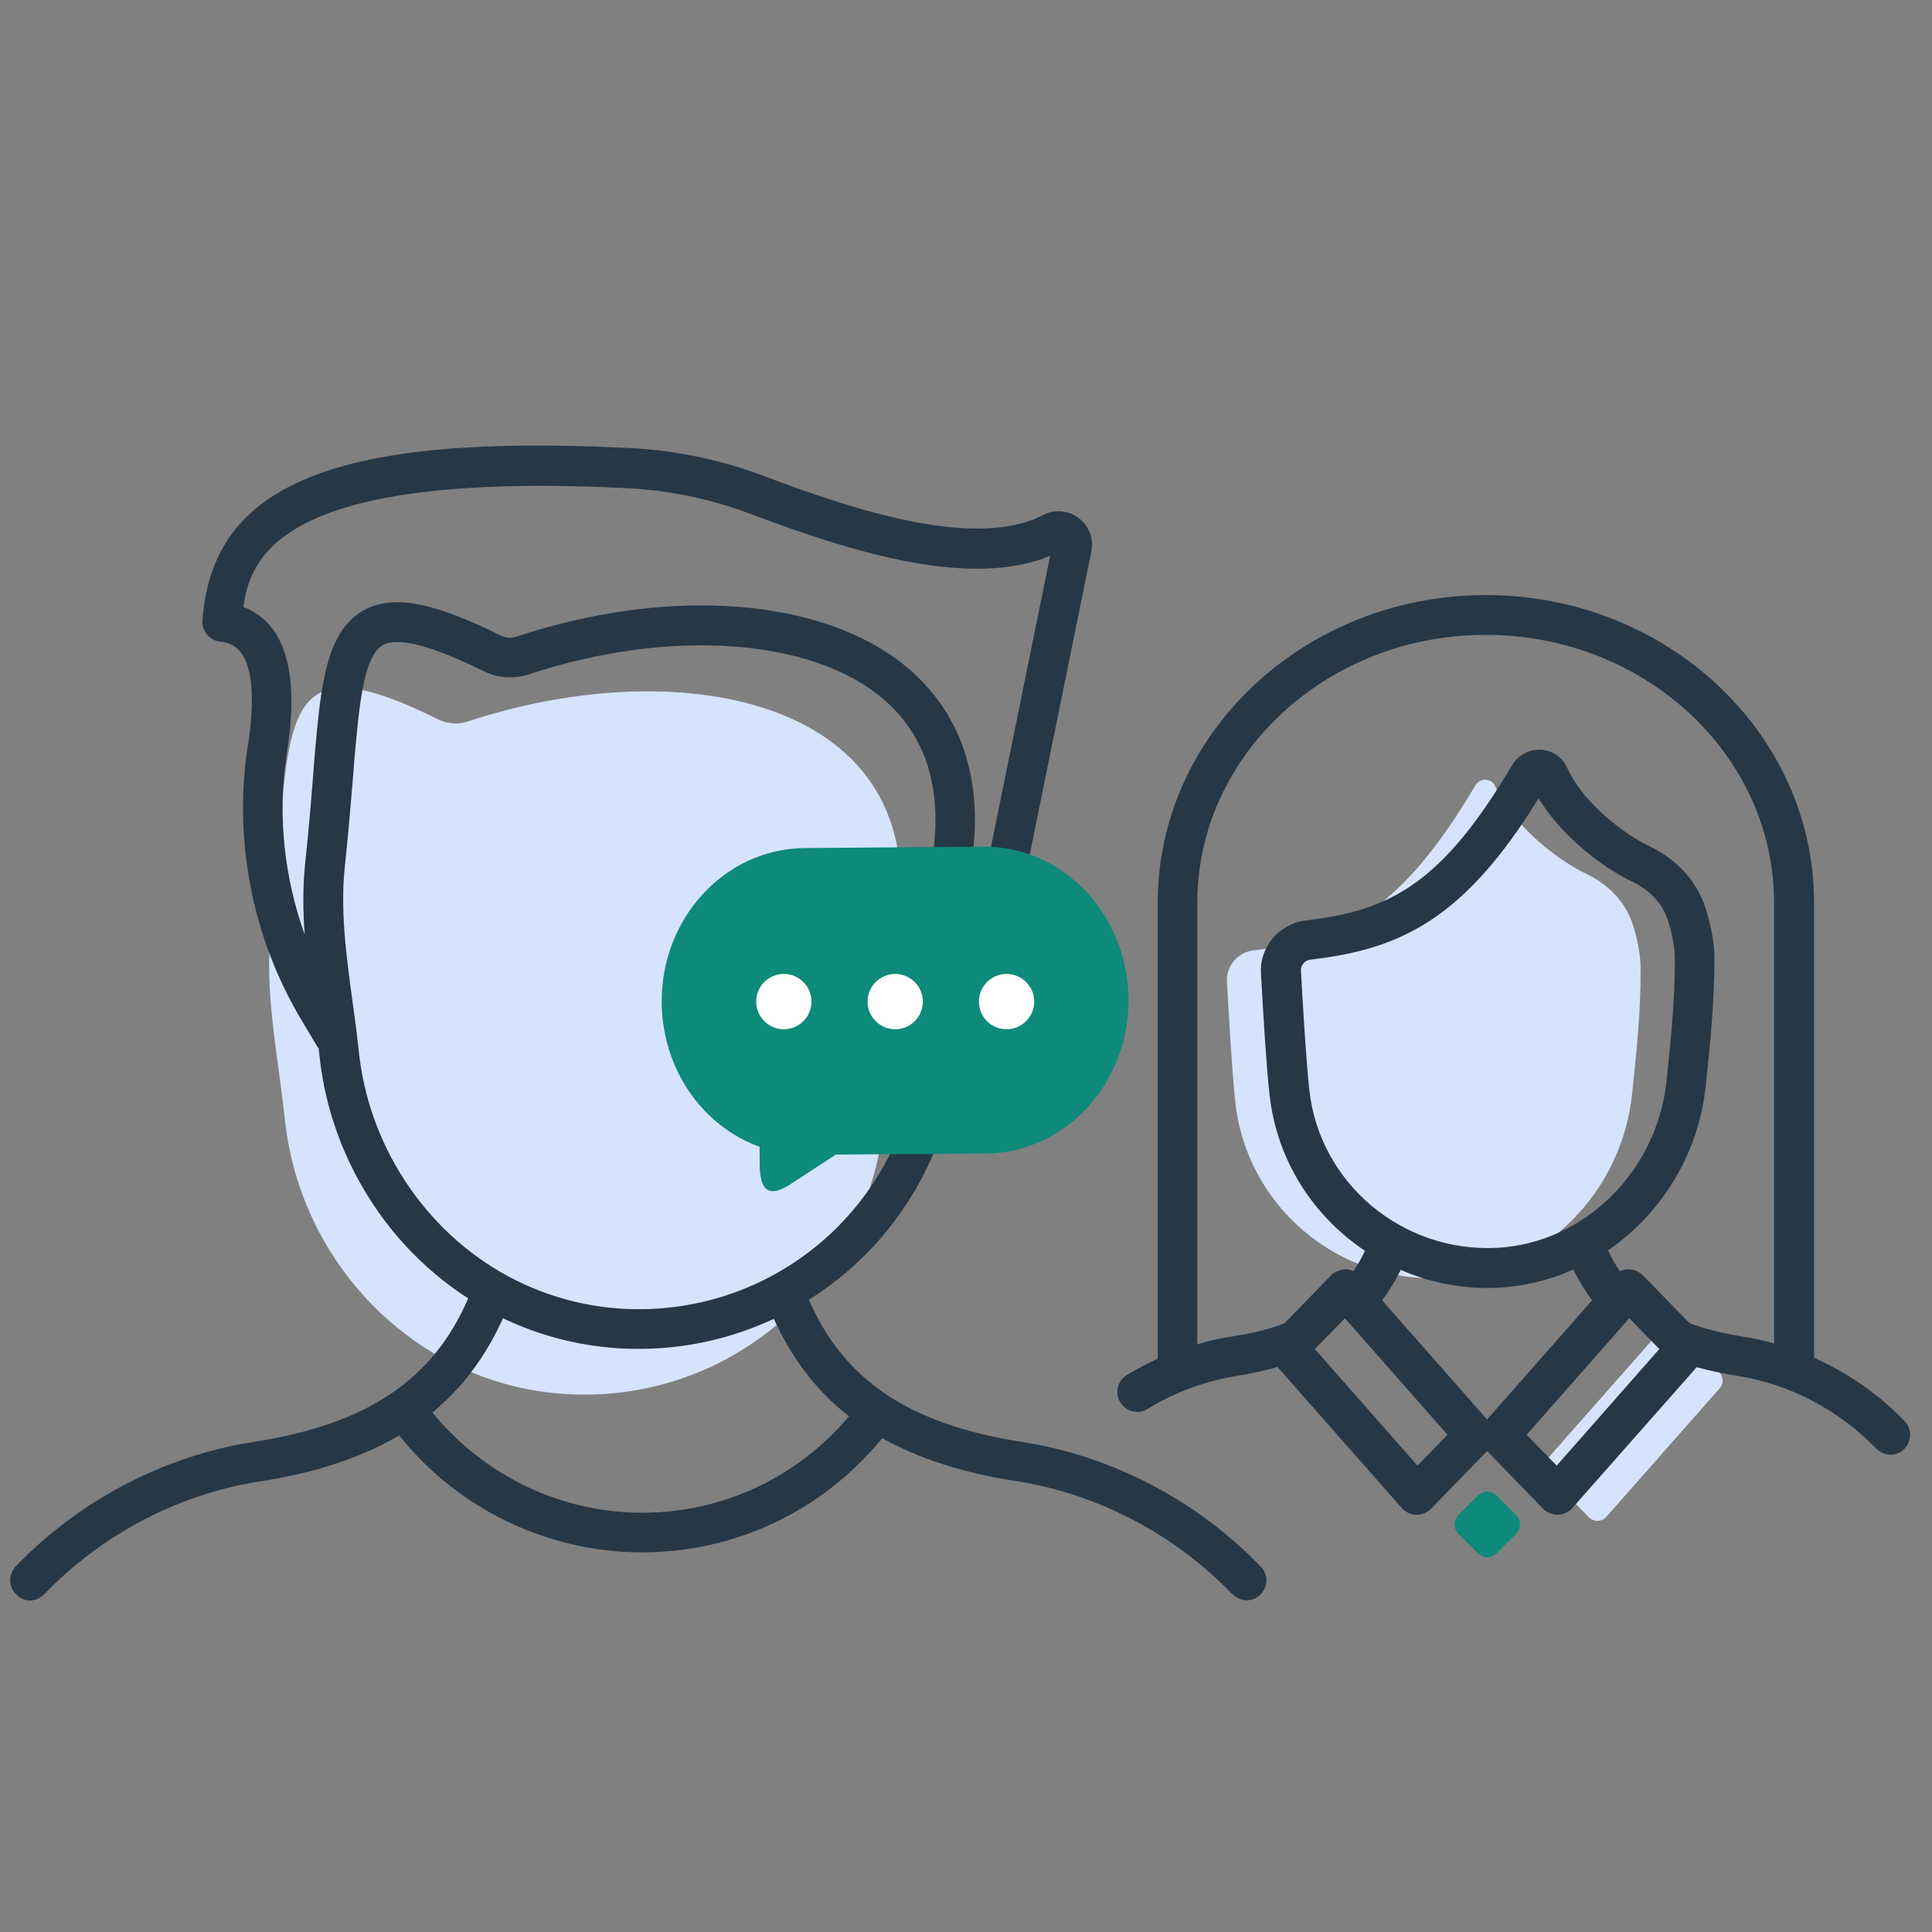 <?xml version="1.0" encoding="UTF-8"?> <!-- Generator: Adobe Illustrator 24.2.1, SVG Export Plug-In . SVG Version: 6.00 Build 0) --> <svg xmlns="http://www.w3.org/2000/svg" xmlns:xlink="http://www.w3.org/1999/xlink" version="1.1" x="0px" y="0px" viewBox="0 0 97.14 97.14" style="enable-background:new 0 0 97.14 97.14;" xml:space="preserve"><rect x="0" y="0" width="97.14" height="97.14" fill="#808080" stroke="none"/> <style type="text/css"> .st0{fill:#FCDB8F;} .st1{fill:#221F1F;} .st2{fill:#98D5C2;} .st3{fill:#D6E3FC;} .st4{fill:none;stroke:#263746;stroke-width:2;stroke-linecap:round;stroke-linejoin:round;stroke-miterlimit:10;} .st5{fill:none;stroke:#1DA379;stroke-width:2;stroke-linecap:round;stroke-linejoin:round;stroke-miterlimit:10;} .st6{fill:#1DA379;} .st7{fill:#FFFFFF;stroke:#263746;stroke-width:2;stroke-linecap:round;stroke-linejoin:round;stroke-miterlimit:10;} .st8{fill:#263746;} .st9{fill:none;stroke:#1DA379;stroke-width:2;stroke-linecap:round;stroke-miterlimit:10;} .st10{fill:none;stroke:#FFFFFF;stroke-width:2;stroke-linecap:round;stroke-linejoin:round;stroke-miterlimit:10;} .st11{fill:none;stroke:#263746;stroke-width:2.5;stroke-linecap:round;stroke-linejoin:round;stroke-miterlimit:10;} .st12{fill:#FFFFFF;stroke:#263746;stroke-width:2.5;stroke-linecap:round;stroke-linejoin:round;stroke-miterlimit:10;} .st13{fill:#5251A2;stroke:#263746;stroke-width:2;stroke-linecap:round;stroke-linejoin:round;stroke-miterlimit:10;} .st14{fill:none;stroke:#F0533F;stroke-width:2;stroke-linecap:round;stroke-linejoin:round;stroke-miterlimit:10;} .st15{fill:#D4E1FC;} .st16{fill:#FFFFFF;} .st17{fill:#96D3C1;} .st18{fill:#D6E1F2;} .st19{fill:#1BA37A;} .st20{fill:none;stroke:#1BA37A;stroke-width:2;stroke-linecap:round;stroke-miterlimit:10;} .st21{fill:none;stroke:#D6E3FC;stroke-width:2;stroke-miterlimit:10;} .st22{fill-rule:evenodd;clip-rule:evenodd;fill:#D6E3FC;} .st23{fill-rule:evenodd;clip-rule:evenodd;fill:#243746;} .st24{fill-rule:evenodd;clip-rule:evenodd;fill:none;stroke:#263746;stroke-width:2;stroke-linecap:round;stroke-linejoin:round;stroke-miterlimit:10;} .st25{fill-rule:evenodd;clip-rule:evenodd;fill:none;stroke:#1DA379;stroke-width:2.5;stroke-linecap:round;stroke-miterlimit:10;} .st26{fill:none;stroke:#1DA379;stroke-width:2.5;stroke-linecap:round;stroke-miterlimit:10;} .st27{fill:none;stroke:#0058FF;stroke-width:2.5;stroke-linecap:round;stroke-linejoin:round;stroke-miterlimit:10;} .st28{fill-rule:evenodd;clip-rule:evenodd;fill:#1DA379;} .st29{fill:none;stroke:#243745;stroke-width:2;stroke-linecap:round;stroke-linejoin:round;stroke-miterlimit:10;} .st30{fill:#FFFFFF;stroke:#243745;stroke-width:2;stroke-linecap:round;stroke-linejoin:round;stroke-miterlimit:10;} .st31{fill:#2971FB;} .st32{fill:none;stroke:#253746;stroke-width:2;stroke-linecap:round;stroke-linejoin:round;stroke-miterlimit:10;} .st33{fill:none;stroke:#253746;stroke-width:2;stroke-miterlimit:10;} .st34{fill:none;stroke:#253746;stroke-width:2;stroke-linecap:round;stroke-linejoin:round;stroke-miterlimit:10;stroke-dasharray:13,7,5,9;} .st35{fill:none;stroke:#263746;stroke-width:1.75;stroke-linecap:round;stroke-linejoin:round;stroke-miterlimit:10;} .st36{fill:none;stroke:#233746;stroke-width:2;stroke-linecap:round;stroke-linejoin:round;stroke-miterlimit:10;} .st37{fill:#EAE9E9;} .st38{fill:#F5B21E;} .st39{fill:none;stroke:#329866;stroke-width:2;stroke-linecap:round;stroke-linejoin:round;stroke-miterlimit:10;stroke-dasharray:24,116;} .st40{fill:none;stroke:#329866;stroke-width:2;stroke-linecap:round;stroke-linejoin:round;stroke-dasharray:16.244,78.515;} .st41{fill:none;stroke:#1BA37A;stroke-width:2;stroke-linecap:round;stroke-linejoin:round;stroke-miterlimit:10;} .st42{fill:#D4E1FA;} .st43{fill:none;stroke:#263746;stroke-width:1.5;stroke-linecap:round;stroke-linejoin:round;stroke-miterlimit:10;} .st44{fill:none;stroke:#D6E1F2;stroke-width:2;stroke-linecap:round;stroke-linejoin:round;stroke-miterlimit:10;} .st45{fill:#D5E0F2;} .st46{fill:#FFFFFF;stroke:#253746;stroke-width:2;stroke-linecap:round;stroke-linejoin:round;stroke-miterlimit:10;} .st47{fill:none;stroke:#19A179;stroke-width:2;stroke-linecap:round;stroke-linejoin:round;stroke-miterlimit:10;} .st48{fill:none;stroke:#263746;stroke-width:2.315;stroke-linecap:round;stroke-linejoin:round;stroke-miterlimit:10;} .st49{fill:#BEEDDE;} .st50{fill:none;stroke:#000000;stroke-width:2;stroke-linecap:round;stroke-linejoin:round;stroke-miterlimit:10;} .st51{fill:#243745;} .st52{fill:none;stroke:#263746;stroke-width:2;stroke-linecap:round;stroke-linejoin:round;stroke-miterlimit:10;stroke-dasharray:125,28;} .st53{fill:#FFFFFF;stroke:#263746;stroke-width:2;stroke-linecap:round;stroke-linejoin:round;stroke-miterlimit:10;stroke-dasharray:125,28;} .st54{fill:none;stroke:#263746;stroke-width:2.25;stroke-linecap:round;stroke-linejoin:round;stroke-miterlimit:10;} .st55{fill:#FFFFFF;stroke:#263746;stroke-width:2.25;stroke-linecap:round;stroke-linejoin:round;stroke-miterlimit:10;} .st56{fill:none;stroke:#1DA379;stroke-width:1.709;stroke-linecap:round;stroke-miterlimit:10;} .st57{fill:none;stroke:#263746;stroke-width:1.709;stroke-linecap:round;stroke-linejoin:round;stroke-miterlimit:10;} .st58{fill:#D4DFF1;} .st59{fill:#94D1BF;} .st60{fill:#A3C2FC;} .st61{fill:none;stroke:#263746;stroke-width:1.4;stroke-linecap:round;stroke-linejoin:round;stroke-miterlimit:10;} .st62{fill:none;stroke:#263746;stroke-width:2;stroke-linecap:round;stroke-linejoin:round;stroke-miterlimit:10;stroke-dasharray:137,30;} .st63{fill:none;stroke:#1DA379;stroke-width:2;stroke-linecap:round;stroke-linejoin:round;stroke-miterlimit:10;stroke-dasharray:4,4;} .st64{fill:none;stroke:#263746;stroke-width:1.75;stroke-linecap:round;stroke-linejoin:round;stroke-miterlimit:10;} .st65{fill:none;stroke:#263746;stroke-width:1.596;stroke-linecap:round;stroke-linejoin:round;stroke-miterlimit:10;} .st66{fill:none;stroke:#0A0A0A;stroke-width:2;stroke-linecap:round;stroke-linejoin:round;stroke-miterlimit:10;} .st67{fill:#94D2C1;} .st68{fill:none;stroke:#1DA379;stroke-width:1.709;stroke-linecap:round;stroke-linejoin:round;stroke-miterlimit:10;} .st69{fill:none;stroke:#16A27B;stroke-width:2;stroke-linecap:round;stroke-miterlimit:10;} .st70{fill:none;stroke:#263746;stroke-width:2;stroke-linecap:round;stroke-linejoin:round;stroke-miterlimit:10;stroke-dasharray:83,26,54,0;} .st71{fill:none;stroke:#1CA278;stroke-width:2;stroke-linecap:round;stroke-linejoin:round;stroke-miterlimit:10;} .st72{fill:#98D5C1;} .st73{fill:#D5E2FB;} .st74{fill:none;stroke:#263746;stroke-width:2.327;stroke-linecap:round;stroke-linejoin:round;stroke-miterlimit:10;} .st75{fill:none;stroke:#263746;stroke-width:2.446;stroke-linecap:round;stroke-linejoin:round;stroke-miterlimit:10;} .st76{fill:none;stroke:#263746;stroke-width:2.29;stroke-linecap:round;stroke-linejoin:round;stroke-miterlimit:10;} .st77{fill:none;stroke:#000000;stroke-miterlimit:10;} .st78{fill:#243746;} .st79{fill:none;stroke:#98D5C2;stroke-width:2;stroke-miterlimit:10;} .st80{fill:#FFFFFF;stroke:#16A27B;stroke-width:2;stroke-linecap:round;stroke-linejoin:round;stroke-miterlimit:10;} .st81{fill:#16A27B;} .st82{fill:#17A079;stroke:#16A07A;stroke-width:2;stroke-miterlimit:10;} .st83{fill:#17A079;} .st84{fill:none;stroke:#263746;stroke-width:2.02;stroke-linecap:round;stroke-linejoin:round;stroke-miterlimit:10;} .st85{fill:#1DA379;stroke:#1DA379;stroke-width:0.81;stroke-linecap:round;stroke-linejoin:round;stroke-miterlimit:10;} .st86{fill:#D6E1F2;stroke:#263746;stroke-width:2;stroke-linecap:round;stroke-linejoin:round;stroke-miterlimit:10;} .st87{fill:none;stroke:#FFFFFF;stroke-width:2;stroke-linecap:round;stroke-miterlimit:10;} .st88{fill:#19A179;} .st89{fill:#95D2C0;} .st90{fill:#D7DEEA;} .st91{fill:#C9E7DE;} .st92{fill:none;stroke:#243746;stroke-width:2;stroke-linecap:round;stroke-linejoin:round;stroke-miterlimit:10;} .st93{fill:#19A179;stroke:#243746;stroke-width:2;stroke-miterlimit:10;} .st94{fill:#19A179;stroke:#243746;stroke-width:2;stroke-linecap:round;stroke-linejoin:round;stroke-miterlimit:10;} .st95{fill:none;stroke:#243746;stroke-width:2;stroke-linecap:round;stroke-linejoin:round;} .st96{fill:none;stroke:#243746;stroke-width:2;stroke-linecap:round;stroke-linejoin:round;stroke-dasharray:0.979,5.875;} .st97{fill:none;stroke:#243746;stroke-width:2;stroke-linecap:round;stroke-linejoin:round;stroke-miterlimit:10;stroke-dasharray:1,6;} .st98{fill:#FFFFFF;stroke:#1DA379;stroke-width:2;stroke-linecap:round;stroke-miterlimit:10;} .st99{fill:none;stroke:#263746;stroke-miterlimit:10;} .st100{fill:none;stroke:#263746;stroke-linecap:round;stroke-linejoin:round;stroke-miterlimit:10;} .st101{fill:#D7E2F3;} .st102{fill:#1EA47A;} .st103{fill:none;stroke:#FFFFFF;stroke-linecap:round;stroke-linejoin:round;stroke-miterlimit:10;} .st104{fill:none;stroke:#98D5C2;stroke-width:1.164;stroke-miterlimit:10;} .st105{fill:#B7CDF8;} .st106{fill:#253746;} .st107{fill:#D3DEEF;} .st108{fill:#13A07B;} .st109{fill:#D6E3FC;stroke:#D6E3FC;stroke-linecap:round;stroke-linejoin:round;stroke-miterlimit:10;} .st110{fill:none;stroke:#0058FF;stroke-width:1.146;stroke-miterlimit:10;} .st111{fill:none;stroke:#263746;stroke-width:2.292;stroke-linecap:round;stroke-linejoin:round;stroke-miterlimit:10;} .st112{fill:none;stroke:#001D30;stroke-width:2.327;stroke-linecap:round;stroke-linejoin:round;stroke-miterlimit:10;} .st113{fill:none;stroke:#0D8A7A;stroke-width:2.327;stroke-linecap:round;stroke-linejoin:round;stroke-miterlimit:10;} .st114{fill:#0D8A7A;} .st115{fill:#001D30;} .st116{fill:none;} .st117{fill:none;stroke:#231F20;stroke-width:3;stroke-miterlimit:10;} .st118{fill:#231F20;} </style> <g id="Layer_1"> </g> <g id="Layer_2"> </g> <g id="Layer_3"> </g> <g id="Layer_4"> <path class="st3" d="M86.46,69.81l-5.69,6.45c-0.23,0.27-0.64,0.28-0.89,0.02l-2.06-2.11c-0.22-0.23-0.23-0.59-0.02-0.82l5.69-6.45 c0.23-0.27,0.64-0.28,0.89-0.02l2.06,2.11C86.66,69.22,86.67,69.58,86.46,69.81z M82.06,55.01c0.22-2.06,0.44-4.18,0.43-6.28 c0-0.77-0.18-1.56-0.39-2.24c-0.36-1.14-1.24-2.02-2.32-2.54c-1.71-0.82-3.82-2.64-4.61-4.43c-0.18-0.41-0.76-0.42-0.99-0.03 c-3.72,6.29-6.64,7.77-11.13,8.29c-0.81,0.09-1.41,0.78-1.36,1.6c0.1,1.74,0.26,4.58,0.42,6.04c0.57,5.23,5.17,9.13,10.49,8.84 C77.59,63.99,81.54,59.96,82.06,55.01z M44.42,56.55c0.34-3.24,0.17-6.61,0.69-9.88c1.81-11.4-10.64-14-21.57-10.4 c-0.5,0.17-1.05,0.13-1.53-0.11c-8.54-4.24-7.28,0.37-8.39,10.59c-0.34,3.15,0.37,6.37,0.7,9.52c0.77,7.32,6.61,13.28,13.95,13.81 C36.51,70.68,43.56,64.63,44.42,56.55z"></path> <path class="st8" d="M95.76,71.45c-1.3-1.35-2.86-2.43-4.55-3.18V45.39c0-8.53-7.4-15.47-16.5-15.47s-16.5,6.94-16.5,15.47v22.93 c-0.53,0.24-1.05,0.51-1.55,0.81c-0.47,0.29-0.62,0.91-0.33,1.38c0.19,0.31,0.52,0.48,0.85,0.48c0.18,0,0.36-0.05,0.52-0.15 c0.59-0.37,1.23-0.68,1.88-0.94c0.85-0.34,1.75-0.58,2.65-0.73c0.71-0.11,1.38-0.26,2-0.44l6.25,7.09 c0.18,0.21,0.45,0.33,0.72,0.34c0.01,0,0.02,0,0.03,0c0.27,0,0.53-0.11,0.72-0.3l2.82-2.9l2.82,2.9c0.19,0.19,0.45,0.3,0.72,0.3 c0.01,0,0.02,0,0.02,0c0.28-0.01,0.54-0.13,0.73-0.34l6.25-7.08c0.62,0.17,1.28,0.32,2.01,0.43c2.64,0.41,5.13,1.71,7.01,3.66 c0.2,0.2,0.46,0.31,0.72,0.31c0.25,0,0.5-0.09,0.69-0.28C96.13,72.48,96.14,71.84,95.76,71.45z M71.27,73.69l-5.16-5.86l1.51-1.55 l5.16,5.86L71.27,73.69z M75.27,62.74c-4.75,0.25-8.93-3.24-9.44-7.95c-0.15-1.37-0.31-4.01-0.42-5.99 c-0.01-0.28,0.19-0.51,0.48-0.55c4.49-0.52,7.7-1.99,11.47-8.11c1.08,1.79,3.09,3.42,4.71,4.19c0.89,0.43,1.53,1.11,1.79,1.94 c0.23,0.72,0.35,1.37,0.35,1.94c0.01,2.12-0.22,4.27-0.42,6.17C83.3,58.92,79.64,62.51,75.27,62.74z M74.78,64.76 c0.2,0,0.4-0.01,0.6-0.02c1.31-0.07,2.57-0.39,3.73-0.91c0.27,0.56,0.59,1.08,0.94,1.55l-5.28,5.99l-5.28-5.99 c0.35-0.47,0.67-0.98,0.94-1.53C71.77,64.43,73.24,64.76,74.78,64.76z M78.27,73.69l-1.51-1.55l5.16-5.86l1.51,1.55L78.27,73.69z M84.95,66.53l-2.35-2.41c-0.19-0.19-0.45-0.3-0.72-0.3c-0.01,0-0.02,0-0.03,0c-0.14,0-0.28,0.04-0.4,0.1 c-0.22-0.32-0.42-0.67-0.6-1.05c2.67-1.83,4.55-4.82,4.91-8.26c0.21-1.95,0.44-4.16,0.44-6.39c0-0.77-0.15-1.63-0.44-2.54 c-0.43-1.36-1.44-2.47-2.84-3.14c-1.49-0.71-3.44-2.37-4.12-3.93c-0.23-0.53-0.73-0.88-1.31-0.91c-0.59-0.04-1.15,0.26-1.46,0.77 c-3.57,6.03-6.19,7.32-10.38,7.81c-1.33,0.16-2.32,1.32-2.25,2.64c0.11,2,0.27,4.69,0.43,6.1c0.36,3.32,2.2,6.13,4.8,7.87 c-0.17,0.37-0.37,0.71-0.58,1.02c-0.12-0.05-0.25-0.09-0.38-0.09c-0.26,0.02-0.55,0.1-0.74,0.3l-2.34,2.41 c-0.18,0.07-0.37,0.14-0.56,0.2c-0.63,0.2-1.34,0.36-2.11,0.47c-0.58,0.09-1.15,0.22-1.72,0.39V45.39c0-7.42,6.5-13.47,14.5-13.47 s14.5,6.04,14.5,13.47v22.16c-0.52-0.15-1.05-0.27-1.59-0.35C86.6,67.04,85.73,66.82,84.95,66.53z M63.39,78.77 c-3.22-3.34-7.49-5.57-12-6.27c-5.63-0.87-8.96-3.09-10.72-7.15c4.05-2.54,6.92-6.86,7.47-12.02c0.05-0.5,0.08-1.01,0.12-1.51 c1.08-0.28,1.95-1.15,2.18-2.29l4.45-21.89c0.09-0.63-0.17-1.25-0.69-1.62c-0.52-0.37-1.2-0.42-1.76-0.12 c-3.3,1.71-9.21-0.14-13.99-1.95c-2.18-0.83-4.45-1.3-6.73-1.42c-14.8-0.75-21.04,1.76-21.54,8.66c-0.04,0.54,0.35,1,0.88,1.07 s1.94,0.22,1.53,4.26c-0.04,0.39-0.09,0.79-0.17,1.23c-0.66,4.69,0.32,9.5,2.75,13.56l0.79,1.32c0.02,0.03,0.04,0.05,0.06,0.07 c0.01,0.12,0.03,0.23,0.04,0.35c0.22,2.12,0.84,4.15,1.84,6.05c1.36,2.58,3.32,4.69,5.64,6.18c-1.76,4.1-5.1,6.34-10.75,7.21 c-4.51,0.7-8.78,2.92-12,6.27c-0.38,0.4-0.37,1.03,0.03,1.41C1,80.37,1.25,80.47,1.5,80.47c0.26,0,0.52-0.1,0.72-0.31 c2.92-3.03,6.78-5.05,10.87-5.68c2.78-0.43,5.09-1.19,6.98-2.31c2.95,3.7,7.46,5.88,12.21,5.88c4.72,0,9.09-2.09,12.08-5.74 c1.85,1.03,4.07,1.75,6.73,2.16c4.08,0.63,7.94,2.65,10.87,5.68c0.2,0.2,0.46,0.31,0.72,0.31c0.25,0,0.5-0.09,0.69-0.28 C63.76,79.8,63.78,79.17,63.39,78.77z M14.39,38.07c0.07-0.46,0.13-0.9,0.18-1.33c0.42-4.08-0.87-5.67-2.33-6.22 c0.36-2.79,2.31-6.84,19.37-5.97c2.08,0.11,4.14,0.54,6.13,1.29c5.24,1.98,11.08,3.75,15.06,2.11l-4.31,21.2 c-0.02,0.09-0.06,0.17-0.1,0.24c0-0.11,0.01-0.22,0.01-0.33c0.07-1.84,0.14-3.73,0.43-5.55c0.66-4.16-0.43-7.58-3.16-9.9 c-4.17-3.55-11.91-4.17-19.71-1.6c-0.25,0.09-0.53,0.07-0.77-0.05c-3.45-1.71-5.45-2.08-6.91-1.27c-1.72,0.96-2.08,3.33-2.35,6.1 c-0.07,0.69-0.13,1.44-0.19,2.24c-0.1,1.29-0.22,2.74-0.39,4.31c-0.13,1.22-0.12,2.44-0.03,3.65 C14.3,44.14,13.96,41.07,14.39,38.07z M19.66,58.18c-0.88-1.67-1.42-3.46-1.62-5.32c-0.09-0.84-0.2-1.69-0.32-2.54 c-0.31-2.25-0.62-4.57-0.38-6.77c0.17-1.6,0.29-3.06,0.4-4.37c0.06-0.79,0.12-1.53,0.19-2.21c0.23-2.41,0.54-4.11,1.33-4.54 c0.18-0.1,0.42-0.15,0.72-0.15c0.92,0,2.36,0.49,4.33,1.46c0.72,0.36,1.53,0.41,2.29,0.16c7.05-2.32,14.2-1.83,17.79,1.23 c2.2,1.87,3.03,4.58,2.48,8.07c-0.31,1.93-0.38,3.89-0.45,5.79c-0.05,1.44-0.1,2.79-0.25,4.15c-0.81,7.64-7.43,13.19-15.08,12.65 C26.26,65.43,22,62.59,19.66,58.18z M32.29,76.06c-4.1,0-7.97-1.88-10.55-5.04c1.52-1.25,2.69-2.83,3.55-4.74 c1.75,0.84,3.65,1.35,5.64,1.5c0.4,0.03,0.79,0.04,1.19,0.04c2.42,0,4.71-0.54,6.79-1.51c0.9,2,2.15,3.63,3.78,4.9 C40.09,74.29,36.33,76.06,32.29,76.06z"></path> <path class="st114" d="M76.24,77.11l-1,1c-0.25,0.25-0.66,0.25-0.92,0l-1-1c-0.25-0.25-0.25-0.66,0-0.92l1-1 c0.25-0.25,0.66-0.25,0.92,0l1,1C76.49,76.44,76.49,76.85,76.24,77.11z M38.2,58.72c0.05,1.32,0.62,1.39,1.47,0.87l2.36-1.54 l7.55-0.05c4-0.05,7.21-3.54,7.16-7.8s-3.33-7.68-7.34-7.63l-8.97,0.07c-4,0.05-7.21,3.54-7.16,7.8c0.04,3.31,2.04,6.18,4.92,7.22 L38.2,58.72z"></path> <g> <circle class="st16" cx="50.61" cy="50.36" r="1.39"></circle> <circle class="st16" cx="45.01" cy="50.36" r="1.39"></circle> <circle class="st16" cx="39.41" cy="50.36" r="1.39"></circle> </g> </g> <g id="Layer_5"> </g> </svg> 